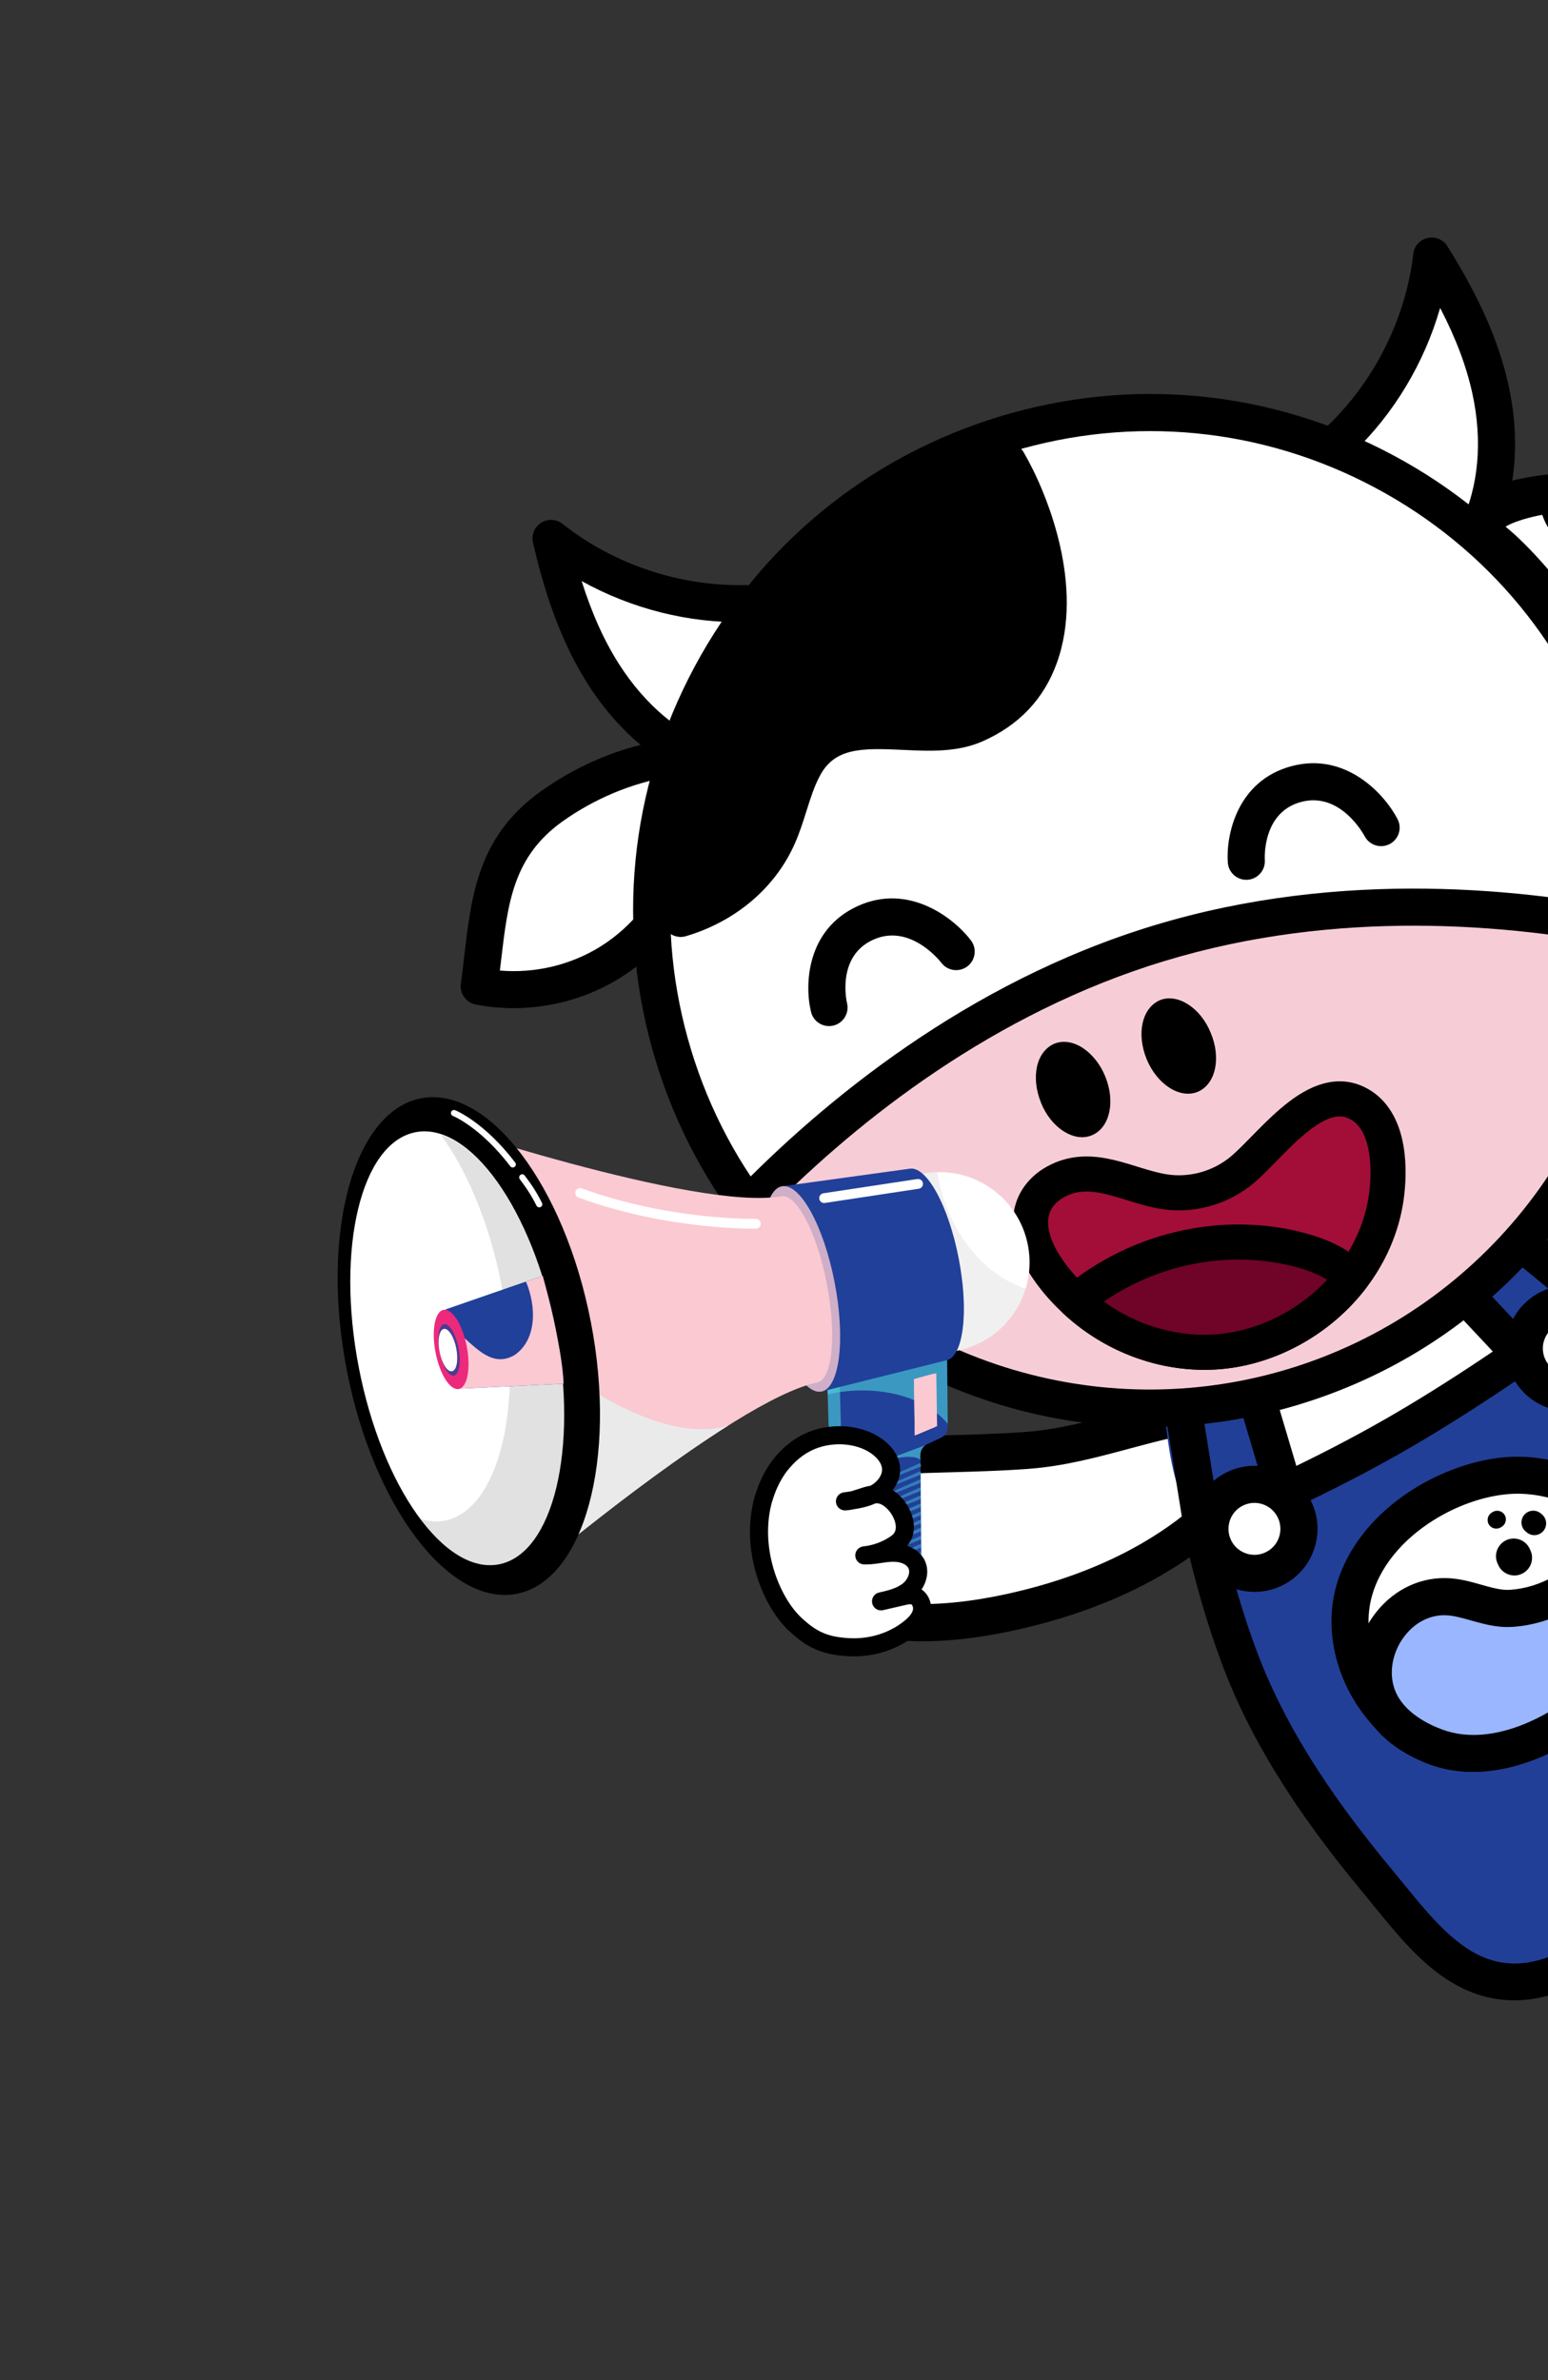 <svg width="428" height="658" viewBox="0 0 428 658" fill="none" xmlns="http://www.w3.org/2000/svg">
<rect x="0" y="0" width="428" height="658" fill="#333333" stroke="none"/>
<path d="M403.197 334.585C403.197 334.585 434.089 327.397 474.688 358.004C489.309 369.018 506.824 385.887 508.908 405.12C511.413 428.167 488.019 437.625 472.555 421.41C461.763 410.08 452.313 397.569 441.712 386.092C429.859 373.268 414.683 365.539 402.587 353.566C395.619 346.664 392.706 336.376 403.204 334.597L403.197 334.585Z" fill="white"/>
<path d="M500.102 432.418C489.944 437.141 477.681 434.207 468.846 424.933C462.95 418.749 457.401 412.159 452.052 405.794C447.489 400.383 442.787 394.794 437.947 389.55C431.918 383.035 425.026 377.925 417.714 372.525C411.391 367.844 404.842 363.003 398.975 357.195C394.055 352.31 389.565 344.642 391.746 337.756C392.548 335.241 394.959 330.841 402.216 329.565C405.108 328.944 436.852 323.064 477.779 353.917C499.989 370.656 512.174 387.693 514.006 404.567C515.254 415.987 510.968 425.842 502.718 431.011C501.881 431.53 501.016 432 500.109 432.43L500.102 432.418ZM404.059 339.627C403.524 339.719 401.754 340.077 401.515 340.827C401.069 342.243 402.44 346.192 406.184 349.913C411.533 355.213 417.494 359.619 423.809 364.289C431.17 369.741 438.783 375.37 445.473 382.602C450.477 388.011 455.256 393.701 459.889 399.201C465.146 405.441 470.591 411.912 476.268 417.868C482.116 423.999 489.589 426.005 495.789 423.134C501.702 420.386 504.706 413.859 503.816 405.685C501.926 388.304 485.248 372.392 471.604 362.103C433.792 333.594 404.788 339.501 404.346 339.586C404.259 339.605 404.161 339.632 404.066 339.639L404.059 339.627Z" fill="black"/>
<path d="M348.309 402.844C348.309 402.844 334.718 431.491 285.467 444.228C267.729 448.813 243.639 452.031 227.267 441.708C207.657 429.327 214.824 405.146 237.151 403.118C252.732 401.715 268.407 402.108 284.012 400.936C301.43 399.642 316.925 392.55 333.835 390.545C343.574 389.386 353.449 393.509 348.302 402.832L348.309 402.844Z" fill="white"/>
<path d="M286.752 449.18C259.829 456.149 238.891 455.079 224.548 446.031C213.851 439.285 208.822 428.48 211.381 417.825C214.005 406.95 223.945 399.16 236.694 398.014C245.208 397.246 253.818 396.995 262.147 396.765C269.216 396.571 276.524 396.363 283.637 395.831C292.493 395.169 300.775 392.951 309.551 390.599C317.153 388.559 325.02 386.442 333.235 385.477C340.123 384.652 348.92 385.913 352.966 391.913C354.448 394.106 356.376 398.737 352.868 405.19C352.256 406.411 348.712 413.131 340.2 421.278C330.249 430.797 313.508 442.262 286.759 449.192L286.752 449.18ZM343.815 400.361C344.076 399.893 344.898 398.284 344.449 397.619C343.609 396.384 339.68 395.005 334.429 395.633C326.953 396.515 319.778 398.447 312.188 400.479C303.344 402.855 294.191 405.318 284.375 406.048C277.023 406.593 269.602 406.802 262.407 407.007C254.243 407.236 245.789 407.475 237.589 408.218C229.157 408.986 222.926 413.581 221.319 420.221C219.796 426.564 223.034 432.966 229.991 437.365C244.767 446.696 267.612 443.537 284.169 439.251C330.067 427.38 343.485 400.986 343.671 400.612C343.714 400.52 343.753 400.448 343.796 400.356L343.815 400.361Z" fill="black"/>
<path d="M325.429 372.124C325.429 372.124 400.894 328.785 400.906 328.778C402.356 327.94 416.167 339.653 417.95 341.01C427.392 348.18 441.156 355.363 437.814 369.359C436.299 375.714 432.089 381.079 427.652 385.876C409.057 405.999 384.164 420.228 357.386 426.044C353.551 426.871 349.553 427.534 345.739 426.594C331.891 423.152 328.985 405.61 327.521 393.911C327.228 391.593 323.907 373.006 325.429 372.124Z" fill="white"/>
<path d="M358.461 431.057C354.019 432.019 349.255 432.748 344.496 431.572C326.5 427.095 323.749 405.114 322.43 394.558C322.381 394.177 322.244 393.292 322.053 392.127C319.016 373.057 319.078 369.854 322.886 367.699C323.785 367.175 329.646 363.819 370.232 340.509L398.351 324.359C402.229 322.128 405.532 324.294 419.179 335.434C420.081 336.171 420.747 336.706 421.048 336.935C422.322 337.908 423.69 338.875 425.079 339.877C434.106 346.329 446.465 355.159 442.796 370.549C440.95 378.267 436.01 384.383 431.416 389.356C423.085 398.378 413.5 406.267 403.072 412.808C389.389 421.387 374.227 427.64 358.461 431.057ZM375.333 349.385C357.604 359.558 336.854 371.478 330.167 375.314C330.308 377.952 330.984 383.04 332.173 390.51C332.383 391.843 332.542 392.847 332.596 393.29C334.184 405.932 337.125 419.189 346.978 421.635C349.834 422.347 353.292 421.713 356.307 421.051C382.031 415.474 406.036 401.762 423.891 382.428C427.576 378.427 431.537 373.604 432.829 368.187C434.759 360.091 428.94 355.238 419.112 348.217C417.643 347.164 416.2 346.128 414.84 345.092C414.504 344.834 413.737 344.213 412.7 343.359C407.2 338.873 403.361 335.897 401.241 334.497C398.214 336.233 391.286 340.214 375.345 349.378L375.333 349.385ZM403.332 333.307C403.332 333.307 403.416 333.256 403.452 333.235C403.452 333.235 403.38 333.278 403.332 333.307ZM327.987 376.574C327.987 376.574 327.987 376.575 327.975 376.582L327.987 376.574Z" fill="#223F97"/>
<path d="M342.605 458.063C338.294 446.515 334.953 434.614 332.357 422.561C345.578 417.064 366.123 407.89 385.852 396.566C407.496 384.14 428.232 369.275 440.723 359.969C449.879 368.329 458.516 377.246 466.371 386.829C477.619 400.557 486.412 416.072 493.775 432.183C498.035 441.515 502.325 450.845 506.341 460.29C509.65 468.094 514.133 476.488 511.275 485.142C507.108 497.764 486.207 510.579 473.071 509.416C467.888 508.953 463.454 506.27 459.739 502.761C457.568 500.703 455.749 498.056 453.932 495.687C450.346 491.001 443.682 490.313 446.279 498.135C447.858 502.894 450.507 507.223 452.491 511.837C454.376 516.232 454.898 520.79 453.903 525.471C452.554 531.775 449.928 533.221 445.141 536.916C432.394 546.753 417.555 552.533 402.891 542.923C394.332 537.305 387.421 527.875 380.907 520.062C365.326 501.358 351.175 480.993 342.617 458.056L342.605 458.063Z" fill="#223F97"/>
<path d="M400.075 547.222C392.227 542.078 385.795 534.183 380.121 527.193C379.054 525.882 378.002 524.595 376.972 523.344C357.844 500.374 345.406 480.21 337.822 459.853C333.661 448.69 330.142 436.519 327.362 423.642C326.841 421.216 328.116 418.777 330.402 417.831C343.886 412.225 364.013 403.203 383.313 392.12C399.587 382.773 418.389 370.234 437.681 355.859C439.653 354.363 442.379 354.53 444.191 356.181C453.964 365.104 462.77 374.33 470.341 383.576C480.809 396.362 490 411.556 498.43 430.044L499.909 433.272C503.635 441.415 507.484 449.846 511.049 458.267C511.404 459.103 511.77 459.933 512.132 460.781C515.482 468.462 519.295 477.16 516.128 486.721C511.291 501.369 488.517 515.9 472.605 514.485C466.831 513.968 461.312 511.28 456.195 506.448C455.828 506.111 455.478 505.747 455.128 505.383C455.838 506.81 456.538 508.276 457.192 509.802C459.525 515.272 460.098 520.897 458.899 526.522C457.282 534.102 453.665 536.848 449.493 540.01L448.254 540.951C446.146 542.578 444.058 544.045 441.993 545.334C426.806 554.85 412.73 555.481 400.065 547.179L400.075 547.222ZM444.535 487.964C448.633 485.799 454.289 487.731 458.007 492.583C458.393 493.09 458.779 493.596 459.168 494.133C460.49 495.898 461.856 497.734 463.257 499.057C466.7 502.303 470.05 504.03 473.531 504.334C484.641 505.321 503.077 493.674 506.422 483.563C508.355 477.712 505.642 471.502 502.763 464.932C502.387 464.06 501.998 463.194 501.634 462.314C498.117 454.028 494.292 445.665 490.595 437.57L489.116 434.342C481.046 416.671 472.321 402.198 462.417 390.106C455.953 382.212 448.551 374.341 440.368 366.644C421.947 380.201 404.056 392.045 388.405 401.035C370.458 411.338 351.864 419.881 338.298 425.651C340.814 436.506 343.88 446.801 347.421 456.302C354.596 475.543 366.49 494.772 384.853 516.823C385.916 518.103 386.99 519.426 388.083 520.754C393.541 527.464 399.186 534.406 405.704 538.675C416.335 545.64 427.864 543.8 442.012 532.908L443.305 531.919C447.059 529.073 448.06 528.308 448.891 524.447C449.65 520.875 449.302 517.427 447.786 513.893C447.077 512.219 446.256 510.58 445.397 508.849C443.978 505.995 442.513 503.037 441.437 499.797C438.996 492.455 442.462 489.292 444.14 488.235C444.297 488.14 444.429 488.061 444.538 487.996L444.535 487.964Z" fill="black"/>
<path d="M401.982 328.164L440.723 359.969L420.563 374.455L385.841 337.432L401.982 328.164Z" fill="#223F97"/>
<path d="M416.828 377.961L382.106 340.938C381.04 339.791 380.54 338.222 380.773 336.671C381.007 335.12 381.918 333.769 383.283 332.982L399.436 323.707C401.278 322.65 403.589 322.837 405.239 324.191L443.98 355.995C445.213 357.01 445.899 358.534 445.851 360.12C445.803 361.707 445.015 363.181 443.724 364.12L423.564 378.606C423.468 378.664 423.372 378.722 423.294 378.784C421.23 380.073 418.524 379.747 416.84 377.954L416.828 377.961ZM401.47 334.36L394.003 338.647L421.232 367.674L432.325 359.699L401.47 334.36Z" fill="black"/>
<path d="M324.457 372.692L332.403 422.172L355.077 412.064L340.61 363.417L324.457 372.692Z" fill="#223F97"/>
<path d="M357.167 416.746L334.493 426.854C333.041 427.496 331.364 427.437 329.975 426.681C328.586 425.924 327.603 424.563 327.362 422.986L319.421 373.486C319.076 371.381 320.04 369.244 321.924 368.227L338.076 358.953C339.429 358.173 341.079 358.051 342.531 358.639C343.983 359.226 345.086 360.434 345.542 361.931L360.016 410.59C360.68 412.815 359.752 415.177 357.828 416.398C357.623 416.521 357.418 416.644 357.191 416.731L357.167 416.746ZM330.082 375.365L336.412 414.779L348.902 409.213L337.561 371.07L330.095 375.358L330.082 375.365Z" fill="black"/>
<path d="M440.088 383.279C445.915 379.779 447.802 372.22 444.304 366.396C440.806 360.571 433.247 358.687 427.42 362.186C421.593 365.686 419.705 373.245 423.203 379.069C426.701 384.893 434.261 386.778 440.088 383.279Z" fill="white"/>
<path d="M442.433 387.84C438.391 390.152 433.696 390.775 429.204 389.553C424.713 388.33 420.964 385.449 418.64 381.416C416.317 377.383 415.715 372.693 416.932 368.19C418.156 363.699 421.052 359.943 425.074 357.625C433.404 352.836 444.08 355.723 448.867 364.049C451.191 368.082 451.792 372.772 450.576 377.275C449.416 381.546 446.755 385.146 443.024 387.485C442.831 387.601 442.626 387.724 442.433 387.84ZM426.821 370.861C426.327 372.715 426.571 374.652 427.52 376.312C428.468 377.973 430.017 379.159 431.867 379.671C433.722 380.164 435.658 379.92 437.32 378.971C438.974 378.01 440.18 376.466 440.681 374.623C441.175 372.769 440.931 370.832 439.983 369.172C438.009 365.749 433.614 364.55 430.19 366.525C430.105 366.576 430.033 366.619 429.948 366.67C428.407 367.628 427.318 369.119 426.828 370.873L426.821 370.861Z" fill="black"/>
<path d="M353.187 433.175C359.013 429.675 360.901 422.117 357.403 416.292C353.905 410.468 346.345 408.583 340.519 412.083C334.692 415.582 332.804 423.141 336.302 428.965C339.8 434.79 347.36 436.675 353.187 433.175Z" fill="white"/>
<path d="M355.52 437.743C347.191 442.533 336.515 439.646 331.727 431.319C329.404 427.287 328.795 422.585 330.019 418.094C331.243 413.603 334.119 409.842 338.161 407.529C342.196 405.204 346.899 404.594 351.39 405.816C355.881 407.038 359.63 409.92 361.954 413.953C364.278 417.986 364.879 422.675 363.662 427.178C362.503 431.45 359.842 435.049 356.111 437.388C355.918 437.504 355.713 437.627 355.52 437.743ZM339.908 420.764C339.407 422.607 339.658 424.555 340.607 426.216C342.58 429.639 346.975 430.837 350.4 428.863C352.069 427.926 353.26 426.358 353.761 424.515C354.262 422.672 354.011 420.724 353.062 419.063C352.114 417.402 350.565 416.217 348.715 415.704C346.872 415.204 344.924 415.456 343.262 416.405C343.178 416.455 343.105 416.499 343.021 416.549C341.48 417.508 340.39 418.999 339.901 420.752L339.908 420.764Z" fill="black"/>
<path d="M406.435 156.78C406.57 157.141 406.679 157.404 406.753 157.556C409.213 163.017 412.786 167.054 417.644 170.499C426.927 177.076 438.452 180.913 449.873 180.614C462.533 180.276 474.996 174.939 483.952 166.001C470.69 151.022 461.559 136.448 439.598 135.78C427.199 135.404 413.936 138.072 402.963 143.924C402.03 144.419 405.257 153.781 406.423 156.787L406.435 156.78Z" fill="black"/>
<path d="M450.004 185.75C437.727 186.071 425.179 182.144 414.673 174.677C408.821 170.533 404.818 165.754 402.084 159.671C401.992 159.464 401.838 159.097 401.65 158.62C397.172 147.041 396.016 141.782 400.557 139.399C411.942 133.332 425.865 130.234 439.758 130.664C461.068 131.314 471.592 143.674 482.733 156.761C484.364 158.684 486.036 160.649 487.783 162.601C489.58 164.637 489.489 167.71 487.555 169.626C484.674 172.504 481.457 175.043 478.009 177.196C469.638 182.437 459.873 185.464 449.989 185.726L450.004 185.75ZM474.952 163.419C464.49 151.137 456.215 141.429 439.452 140.918C428.741 140.594 417.666 142.752 408.518 146.918C409.192 149.269 410.307 152.6 411.207 154.946C411.294 155.173 411.364 155.344 411.41 155.448C413.41 159.871 416.243 163.222 420.595 166.315C429.311 172.495 439.656 175.761 449.728 175.485C459.518 175.23 469.134 171.653 476.768 165.542C476.151 164.815 475.54 164.099 474.937 163.395L474.952 163.419Z" fill="black"/>
<path d="M416.258 145.599C416.258 145.599 426.113 153.047 439.726 172.571C439.726 172.571 451.574 176.181 468.82 167.824C468.82 167.824 447.522 165.691 446.269 152.979C446.269 152.979 431.521 156.752 426.395 142.316C426.395 142.316 419.709 143.477 416.27 145.592L416.258 145.599Z" fill="white"/>
<path d="M197.411 211.78C184.642 207.428 174.13 197.767 166.875 186.397C159.619 175.026 155.364 161.985 152.343 148.843C167.435 160.804 186.792 167.3 206.042 166.842" fill="white"/>
<path d="M200.131 216.117C201.093 215.506 201.855 214.589 202.258 213.429C203.174 210.747 201.738 207.837 199.063 206.934C188.353 203.28 178.447 195.011 171.192 183.64C167.051 177.156 163.673 169.673 160.817 160.629C174.586 168.284 190.506 172.335 206.167 171.966C208.993 171.892 211.229 169.549 211.175 166.728C211.114 163.895 208.759 161.668 205.937 161.723C187.978 162.144 169.612 155.987 155.541 144.823C153.835 143.486 151.471 143.347 149.624 144.506L149.612 144.513C147.772 145.684 146.868 147.867 147.361 149.998C151.127 166.351 155.962 178.798 162.566 189.165C171.057 202.483 182.856 212.24 195.756 216.645C197.278 217.158 198.875 216.92 200.126 216.136L200.131 216.117Z" fill="black"/>
<path d="M191.833 221.887C191.913 222.266 191.978 222.538 191.997 222.707C192.983 228.61 192.241 233.959 190.123 239.528C186.061 250.168 178.613 259.758 168.933 265.85C158.226 272.609 144.898 275.087 132.472 272.644C135.187 252.825 134.686 235.627 152.57 222.869C162.662 215.66 175.178 210.52 187.553 209.271C188.605 209.164 191.104 218.734 191.814 221.882L191.833 221.887Z" fill="white"/>
<path d="M131.503 277.67C128.845 277.151 127.055 274.635 127.416 271.958C127.77 269.351 128.071 266.792 128.357 264.291C130.357 247.214 132.253 231.085 149.604 218.697C160.916 210.623 174.226 205.467 187.053 204.176C192.161 203.666 194.116 208.642 196.837 220.768C196.951 221.257 197.018 221.643 197.067 221.86C198.168 228.447 197.492 234.643 194.925 241.351C190.329 253.394 182.073 263.633 171.684 270.184L171.551 270.264C159.752 277.662 145.16 280.358 131.491 277.678L131.503 277.67ZM186.836 223.019C186.28 220.564 185.363 217.179 184.615 214.841C174.697 216.467 164.291 220.831 155.566 227.039C141.91 236.783 140.427 249.448 138.543 265.488C138.432 266.424 138.321 267.36 138.211 268.295C147.914 269.126 157.858 266.778 166.113 261.591L166.221 261.526C174.739 256.148 181.536 247.687 185.351 237.703C187.255 232.706 187.751 228.34 186.954 223.571C186.932 223.453 186.886 223.267 186.836 223.019Z" fill="black"/>
<path d="M408.405 147.166C414.371 135.055 414.987 120.81 412.09 107.626C409.199 94.454 403 82.22 395.865 70.777C393.639 89.908 384.526 108.173 370.57 121.46" fill="white"/>
<path d="M411.131 151.515C411.908 151.032 412.566 150.325 413.002 149.44C419.029 137.21 420.489 121.966 417.097 106.538C414.46 94.525 409.088 82.303 400.198 68.076C399.04 66.229 396.85 65.314 394.723 65.788C392.596 66.262 390.997 68.026 390.754 70.189C388.675 88.035 380.02 105.37 367.016 117.756C364.971 119.705 364.887 122.954 366.837 124.997C368.786 127.041 372.035 127.123 374.08 125.174C385.416 114.38 393.832 100.256 398.177 85.117C402.542 93.532 405.438 101.223 407.078 108.734C409.968 121.906 408.809 134.754 403.802 144.912C402.553 147.45 403.591 150.517 406.136 151.776C407.789 152.588 409.663 152.43 411.131 151.515Z" fill="black"/>
<path d="M388.659 369.607C453.814 330.475 474.923 245.956 435.808 180.828C396.692 115.7 312.165 94.626 247.01 133.758C181.855 172.89 160.746 257.409 199.861 322.537C238.977 387.664 323.505 408.738 388.659 369.607Z" fill="white"/>
<path d="M359.229 388.217C322.744 399.289 284.141 395.495 250.523 377.522C216.914 359.561 192.312 329.58 181.251 293.107C170.19 256.633 173.998 218.035 191.988 184.418C209.965 150.808 239.96 126.2 276.445 115.128C312.93 104.056 351.534 107.849 385.151 125.823C418.761 143.784 443.363 173.765 454.424 210.238C465.484 246.712 461.676 285.309 443.687 318.927C431.79 341.16 414.643 359.462 393.841 372.497C383.197 379.169 371.582 384.471 359.229 388.217ZM201.017 189.262C184.329 220.457 180.793 256.284 191.052 290.139C201.311 323.994 224.157 351.816 255.352 368.488C286.548 385.161 322.38 388.683 356.246 378.414C390.111 368.144 417.946 345.293 434.634 314.097C451.321 282.902 454.858 247.075 444.598 213.22C434.339 179.365 411.493 151.544 380.298 134.871C349.103 118.198 313.27 114.676 279.405 124.945C267.939 128.42 257.159 133.337 247.279 139.533C227.97 151.638 212.046 168.615 201.017 189.262Z" fill="black"/>
<path d="M357.735 383.325C300.372 400.721 240.464 378.857 206.902 333.167C235.01 304.214 273.403 275.038 320.577 260.728C367.739 246.425 415.869 249.335 455.314 257.806C452.767 314.458 415.098 365.929 357.735 383.325Z" fill="#F6CDD7"/>
<path d="M359.217 388.224C301.398 405.762 238.523 384.86 202.764 336.193C201.29 334.175 201.472 331.393 203.213 329.593C227.459 304.617 267.235 271.543 319.068 255.812C370.908 240.093 422.347 245.477 456.383 252.785C458.834 253.314 460.537 255.521 460.427 258.015C458.292 305.546 432.597 348.105 393.508 372.598C382.984 379.198 371.488 384.479 359.222 388.205L359.217 388.224ZM322.047 265.634C274.43 280.08 237.274 309.923 213.66 333.601C247.236 376.282 303.957 394.287 356.253 378.426C408.53 362.56 445.712 316.07 449.929 261.926C417.142 255.36 369.676 251.182 322.066 265.639L322.047 265.634Z" fill="black"/>
<path d="M287.808 304.813C289.152 308.171 291.34 310.941 293.931 312.632C296.667 314.4 299.465 314.852 301.859 313.84L302.043 313.763C306.844 311.65 308.439 304.525 305.572 297.539C304.211 294.207 301.998 291.452 299.444 289.739C296.759 287.973 293.937 287.536 291.508 288.519C286.468 290.726 284.991 297.829 287.82 304.806" fill="black"/>
<path d="M317.042 292.815C319.914 299.782 326.232 303.827 331.106 301.834L331.277 301.764C336.091 299.644 337.679 292.508 334.756 285.538C331.939 278.554 325.59 274.511 320.678 276.494C315.693 278.684 314.175 285.828 317.042 292.815Z" fill="black"/>
<path d="M215.069 231.155C217.846 224.878 218.995 217.94 222.245 211.904C231.762 194.232 254.467 206.902 269.626 200.208C297.073 188.102 291.879 153.911 280.945 131.991C280.199 130.503 279.41 129.026 278.578 127.558C225.096 147.018 189.337 197.654 188.177 253.882C199.84 250.436 209.976 242.643 215.057 231.162L215.069 231.155Z" fill="black"/>
<path d="M187.865 258.99C186.876 258.928 185.889 258.569 185.079 257.957C183.779 256.967 183.028 255.417 183.066 253.787C184.267 195.385 221.952 142.739 276.833 122.767C279.177 121.917 281.799 122.868 283.039 125.042C283.937 126.619 284.784 128.193 285.546 129.736C289.084 136.828 300.009 161.657 292.181 183.316C288.606 193.237 281.71 200.495 271.699 204.916C264.684 208.015 256.934 207.651 249.431 207.286C238.015 206.746 230.827 206.799 226.748 214.349C225.131 217.338 224.073 220.712 222.942 224.294C222.014 227.229 221.063 230.261 219.734 233.24C214.354 245.426 203.377 254.741 189.623 258.803C189.037 258.975 188.437 259.04 187.841 259.004L187.865 258.99ZM276.22 133.959C229.931 152.609 197.716 196.607 193.711 246.213C201.256 242.386 207.159 236.397 210.387 229.096C211.484 226.633 212.308 223.989 213.197 221.208C214.419 217.342 215.687 213.334 217.755 209.484C225.094 195.859 238.878 196.518 249.939 197.042C256.543 197.356 262.773 197.649 267.587 195.529C274.926 192.286 279.975 187.006 282.568 179.823C287.695 165.658 282.729 147.008 276.397 134.28C276.339 134.183 276.286 134.068 276.232 133.952L276.22 133.959Z" fill="black"/>
<path d="M267.079 267.405C267.212 267.325 267.357 267.238 267.475 267.135C269.715 265.428 270.156 262.228 268.462 259.982C263.832 253.857 251.304 243.98 237.114 250.486C222.832 257.029 222.443 272.499 224.247 279.764C224.925 282.505 227.704 284.182 230.446 283.502C233.189 282.823 234.867 280.044 234.188 277.303C234.067 276.801 231.281 264.403 241.378 259.798C251.609 255.114 259.954 265.731 260.292 266.184C261.918 268.291 264.858 268.788 267.079 267.405Z" fill="black"/>
<path d="M384.578 233.13C386.815 231.72 387.64 228.831 386.409 226.454C382.886 219.632 372.212 207.789 357.122 211.784C341.94 215.818 338.936 231.005 339.473 238.456C339.679 241.285 342.133 243.403 344.95 243.203C347.779 242.996 349.898 240.543 349.7 237.726C349.673 237.217 349.009 224.529 359.753 221.684C370.621 218.798 377.044 230.668 377.317 231.176C378.632 233.667 381.722 234.632 384.221 233.328C384.341 233.256 384.45 233.19 384.57 233.118L384.578 233.13Z" fill="black"/>
<path d="M373.348 450.735C373.06 446.922 373.425 443.078 374.515 439.374C379.568 422.3 398.839 409.693 415.96 407.987C427.217 406.868 439.147 411.052 447.183 419.05C453.292 425.124 457.083 433.622 456.851 442.223C456.598 451.855 451.441 460.889 444.434 467.525C432.693 478.627 413.576 488.895 397.198 482.987C384.025 478.238 374.376 464.713 373.348 450.735Z" fill="white"/>
<path d="M433.555 481.947C422.03 488.574 408.155 492.38 395.462 487.802C380.635 482.455 369.447 467.378 368.242 451.112C367.903 446.559 368.355 442.122 369.601 437.913C375.628 417.515 397.723 404.639 415.46 402.892C428.218 401.625 441.767 406.427 450.795 415.421C458.148 422.748 462.225 432.567 461.972 442.362C461.704 452.544 456.605 463.068 447.951 471.251C443.924 475.063 438.998 478.826 433.55 481.966L433.555 481.947ZM397.987 419.257C389.452 424.17 382.127 431.669 379.433 440.815C378.536 443.83 378.216 447.04 378.458 450.338C379.366 462.504 387.984 474.203 398.938 478.154C413.259 483.313 430.497 473.632 440.909 463.787C447.593 457.46 451.537 449.548 451.73 442.084C451.905 435.19 448.859 427.933 443.564 422.667C436.642 415.787 426.258 412.102 416.473 413.075C410.482 413.672 403.936 415.832 397.999 419.25L397.987 419.257Z" fill="black"/>
<path d="M414.959 444.538C409.757 443.989 404.841 441.431 399.556 441.374C386.025 441.218 376.338 456.368 380.798 468.712C383.393 475.928 390.28 480.484 397.21 482.98C413.589 488.888 432.705 478.62 444.446 467.517C451.441 460.889 456.618 451.86 456.864 442.216C456.995 436.971 455.633 431.753 453.189 427.137C452.006 424.895 450.486 423.184 448.962 421.246C448.206 420.289 444.571 417.159 444.361 416.4C447.267 426.511 440.63 435.484 432.129 440.261C427.8 442.697 422.887 444.27 417.936 444.603C416.937 444.662 415.951 444.631 414.971 444.531L414.959 444.538Z" fill="#9AB6FF"/>
<path d="M433.555 481.947C422.03 488.574 408.155 492.38 395.463 487.802C385.645 484.268 378.721 478.094 375.967 470.449C373.199 462.78 374.562 453.958 379.603 446.863C384.469 440.021 391.759 436.151 399.608 436.242C403.238 436.276 406.585 437.234 409.533 438.071C411.629 438.666 413.622 439.224 415.486 439.432C416.224 439.514 416.907 439.53 417.565 439.479C421.62 439.209 425.78 437.941 429.588 435.785L429.781 435.669C435.67 432.28 441.654 425.635 439.409 417.799C438.625 415.072 440.192 412.245 442.919 411.459C445.227 410.795 447.623 411.833 448.767 413.819C449.174 414.279 450.101 415.166 450.639 415.679C451.797 416.788 452.472 417.448 452.962 418.073L453.806 419.123C455.133 420.786 456.513 422.483 457.696 424.725C460.642 430.287 462.122 436.384 461.969 442.331C461.702 452.512 456.603 463.037 447.949 471.219C443.922 475.032 438.995 478.794 433.548 481.935L433.555 481.947ZM392.877 448.255C391.01 449.327 389.336 450.857 387.948 452.807C384.898 457.098 383.992 462.53 385.597 466.978C387.9 473.352 394.948 476.729 398.933 478.173C413.254 483.332 430.492 473.651 440.904 463.806C447.589 457.479 451.532 449.567 451.726 442.103C451.831 437.907 450.764 433.563 448.638 429.559C448.623 429.534 448.609 429.51 448.587 429.474C446.288 435.48 441.473 440.931 434.607 444.743C429.468 447.632 423.798 449.365 418.224 449.728C416.974 449.806 415.718 449.789 414.382 449.641C411.646 449.348 409.131 448.629 406.706 447.953C404.14 447.231 401.721 446.535 399.461 446.515C397.143 446.48 394.888 447.097 392.852 448.27L392.877 448.255Z" fill="black"/>
<path d="M420.769 435.062C418.321 436.204 415.42 435.142 414.278 432.696L414.08 432.257C412.939 429.81 414.002 426.908 416.45 425.766C418.897 424.624 421.799 425.686 422.941 428.132L423.139 428.571C424.28 431.018 423.217 433.92 420.769 435.062Z" fill="black"/>
<path d="M425.605 424.072C424.527 424.572 423.2 424.467 422.211 423.667L421.895 423.414C420.484 422.293 420.256 420.249 421.365 418.845C422.487 417.433 424.532 417.205 425.936 418.314L426.252 418.567C427.663 419.687 427.891 421.732 426.781 423.136C426.453 423.546 426.048 423.855 425.609 424.053L425.605 424.072Z" fill="black"/>
<path d="M416.338 419.815C416.405 420.692 416 421.575 415.2 422.073L414.946 422.225C413.813 422.905 412.342 422.559 411.649 421.433C410.969 420.3 411.316 418.829 412.454 418.129L412.707 417.977C413.841 417.296 415.312 417.643 416.004 418.768C416.2 419.094 416.316 419.451 416.35 419.807L416.338 419.815Z" fill="black"/>
<path d="M448.981 439.554C443.405 442.755 442.076 442.454 440.67 442.134C439.155 441.798 437.862 440.82 437.121 439.477C436.33 438.05 435.442 436.681 434.491 435.234C432.783 432.636 431.036 429.946 429.725 426.616C428.917 424.56 429.519 422.23 431.207 420.806C431.374 420.673 451.753 407.482 457.46 408.352C459.03 408.589 460.41 409.466 461.243 410.77C463.549 414.338 465.637 418.086 467.459 421.912C468.528 424.157 467.827 426.841 465.818 428.277C457.766 434.048 452.518 437.495 448.966 439.53L448.981 439.554ZM441.163 426.619C441.763 427.619 442.408 428.61 443.086 429.63C443.322 429.996 443.559 430.362 443.795 430.729C446.474 429.152 450.781 426.352 456.282 422.508C455.737 421.49 455.16 420.475 454.578 419.48C451.002 421.119 445.036 424.408 441.163 426.619Z" fill="black"/>
<path d="M380.635 341.084C373.58 359.36 355.465 372.142 336.934 373.661C324.559 374.664 311.908 370.865 301.737 363.246C296.589 359.4 291.455 354.103 288.152 348.412C285.722 344.229 283.96 338.81 285.536 333.976C286.575 330.761 289.041 328.23 291.887 326.685C301.984 321.178 311.783 327.823 321.849 329.42C329.015 330.561 336.552 328.658 342.428 324.21C350.589 318.047 363.07 299.053 375.107 304.862C383.724 309.019 384.429 321.257 383.428 329.862C382.973 333.776 382.014 337.533 380.635 341.084Z" fill="#A30E39" stroke="black" stroke-width="9.7" stroke-linecap="round" stroke-linejoin="round"/>
<path d="M372.748 352.02C368.657 348.458 363.512 346.53 358.367 345.257C337.331 340.064 314.284 345.591 297.397 359.653C298.815 360.95 300.265 362.162 301.725 363.253C311.888 370.86 324.547 374.672 336.922 373.668C351.058 372.509 364.947 364.791 373.877 353.08C373.508 352.711 373.134 352.362 372.736 352.027L372.748 352.02Z" fill="#700328" stroke="black" stroke-width="9.7" stroke-linecap="round" stroke-linejoin="round"/>
<path d="M261.852 376.032L262.037 394.535C262.05 395.758 261.348 396.884 260.234 397.406L256.296 399.263C255.182 399.784 254.48 400.911 254.492 402.133L254.776 437.847C254.782 439.139 254.008 440.309 252.802 440.788L234.883 447.941C232.857 448.748 230.638 447.293 230.577 445.116L228.793 383.029C228.749 381.563 229.74 380.262 231.156 379.888L257.953 373.01C259.926 372.498 261.851 373.982 261.876 376.018L261.852 376.032Z" fill="#21409A"/>
<g style="mix-blend-mode:multiply" opacity="0.6">
<path d="M228.842 385.46L228.774 383.024C228.73 381.558 229.721 380.258 231.137 379.883L257.934 373.006C259.907 372.493 261.832 373.978 261.856 376.013L262.032 393.57C254.577 384.764 240.001 382.841 228.854 385.452L228.842 385.46Z" fill="#4DD4DB"/>
</g>
<g style="mix-blend-mode:multiply" opacity="0.6">
<path d="M230.565 445.123L228.781 383.036C228.737 381.57 229.728 380.27 231.144 379.895L257.941 373.018C258.776 372.795 259.601 372.94 260.281 373.335L234.547 379.934C233.124 380.297 232.153 381.602 232.184 383.075L233.968 445.162C233.997 446.276 234.598 447.194 235.428 447.729L234.871 447.949C232.845 448.755 230.626 447.3 230.565 445.123Z" fill="#4DD4DB"/>
</g>
<path d="M235.24 353.687C237.848 367.209 250.921 376.053 264.446 373.441C277.972 370.828 286.815 357.743 284.207 344.221C281.599 330.699 268.514 321.862 254.989 324.475C241.463 327.088 232.62 340.173 235.228 353.695L235.24 353.687Z" fill="white"/>
<path opacity="0.06" d="M255.001 324.467C256.4 324.201 257.777 324.063 259.149 324.026C261.186 337.744 270.058 351.751 283.571 356.247C280.949 364.776 273.819 371.617 264.446 373.441C250.921 376.053 237.848 367.209 235.24 353.687C232.632 340.165 241.475 327.08 255.001 324.467Z" fill="black"/>
<path d="M216.17 327.945L251.431 323.085C256.148 322.171 262.248 333.284 265.074 347.905C267.9 362.527 266.355 375.115 261.649 376.023L227.115 384.66C222.074 385.638 215.528 373.727 212.502 358.061C209.475 342.396 211.122 328.91 216.162 327.933L216.17 327.945Z" fill="#21409A"/>
<g style="mix-blend-mode:multiply" opacity="0.5">
<path d="M212.555 332.034C222.131 333.663 226.061 348.54 232.474 355.693C240.459 364.345 253.947 363.69 262.956 357.574C264.328 356.881 265.416 355.769 266.067 354.394C267.36 366.081 265.652 375.258 261.656 376.035L227.122 384.672C222.081 385.65 215.535 373.739 212.509 358.073C210.412 347.18 210.554 337.336 212.548 332.022L212.555 332.034Z" fill="#21409A"/>
</g>
<g style="mix-blend-mode:multiply" opacity="0.8">
<path d="M212.497 358.081C215.523 373.746 222.062 385.645 227.11 384.679C232.151 383.702 233.797 370.216 230.771 354.551C227.745 338.886 221.205 326.987 216.158 327.952C211.117 328.929 209.471 342.415 212.497 358.081Z" fill="#FAC9D2"/>
</g>
<path d="M215.985 330.696C220.218 329.876 225.876 340.746 228.62 354.957C231.363 369.169 230.153 381.359 225.921 382.179C202.555 387.012 141.93 438.889 141.93 438.889L116.941 309.344C116.941 309.344 192.52 334.9 215.997 330.689L215.985 330.696Z" fill="#FAC9D2"/>
<g style="mix-blend-mode:multiply">
<path d="M123.756 344.759C132.82 363.867 176.011 401.823 201.401 394.052C174.749 410.814 141.925 438.908 141.925 438.908L123.763 344.771L123.756 344.759Z" fill="#EAEAEA"/>
</g>
<path d="M95.856 378.621C103.155 416.453 124.189 444.181 142.837 440.591C161.478 436.988 170.688 403.396 163.385 365.584C156.086 327.753 135.052 300.025 116.404 303.615C97.763 307.217 88.553 340.81 95.856 378.621Z" fill="black"/>
<path d="M99.194 377.978C105.558 410.975 122.909 435.356 137.944 432.443C152.979 429.531 160.007 400.446 153.643 367.45C147.287 334.465 129.929 310.072 114.894 312.985C99.859 315.897 92.831 344.981 99.194 377.978Z" fill="white"/>
<path opacity="0.12" d="M138.681 355.377C135.385 338.333 129.168 323.584 121.857 313.706C134.96 317.874 148.282 339.673 153.687 367.686C160.043 400.671 153.022 429.767 137.987 432.679C130.72 434.075 122.912 429.105 116.067 419.867C118.394 420.601 120.705 420.787 122.974 420.359C138.01 417.446 145.038 388.362 138.674 355.365L138.681 355.377Z" fill="black"/>
<path d="M150.043 352.687C150.043 352.687 155.521 372.324 155.796 382.508L127.413 383.876L125.517 374.026L125.094 371.82L123.198 361.97L150.048 352.667L150.043 352.687Z" fill="#21409A"/>
<g style="mix-blend-mode:multiply">
<path d="M127.11 368.756C131.768 372.715 136.208 378.167 142.326 374.558C148.343 370.371 148.408 361.41 145.422 354.281L150.055 352.679C150.055 352.679 155.533 372.317 155.808 382.5L127.425 383.869L125.529 374.019L125.106 371.813L124.491 368.656C125.668 368.376 126.714 368.207 127.115 368.737L127.11 368.756Z" fill="#FAC9D2"/>
</g>
<path d="M120.421 373.873C121.587 379.913 124.466 384.432 126.846 383.97C129.227 383.508 130.214 378.241 129.048 372.201C127.881 366.161 125.003 361.641 122.622 362.103C120.242 362.565 119.254 367.833 120.421 373.873Z" fill="#EC297B"/>
<g style="mix-blend-mode:multiply" opacity="0.8">
<path d="M121.528 373.667C122.291 377.588 124.076 380.533 125.519 380.257C126.961 379.982 127.524 376.576 126.773 372.648C126.01 368.728 124.224 365.782 122.782 366.058C121.34 366.334 120.776 369.739 121.528 373.667Z" fill="#21409A"/>
</g>
<path d="M121.528 373.667C122.155 376.898 123.692 379.32 124.973 379.076C126.254 378.832 126.774 376.01 126.158 372.772C125.53 369.541 123.993 367.118 122.713 367.363C121.432 367.607 120.912 370.429 121.528 373.667Z" fill="white"/>
<path d="M208.975 338.285C208.975 338.285 185.152 338.832 160.406 329.783" stroke="white" stroke-width="2.71" stroke-linecap="round" stroke-linejoin="round"/>
<path d="M144.39 325.462C146.357 328.053 147.768 330.24 149.09 332.906" stroke="white" stroke-width="1.7" stroke-linecap="round" stroke-linejoin="round"/>
<path d="M125.531 307.694C125.531 307.694 133.316 310.793 141.767 321.888" stroke="white" stroke-width="1.7" stroke-linecap="round" stroke-linejoin="round"/>
<path d="M253.829 327.27L227.859 331.208" stroke="white" stroke-width="2.71" stroke-linecap="round" stroke-linejoin="round"/>
<path d="M258.22 379.738L258.443 394.479L252.921 396.812L252.709 381.244L258.22 379.738Z" fill="#FAC9D2"/>
<g style="mix-blend-mode:multiply">
<path d="M258.22 379.738L258.443 394.479L252.921 396.812L252.709 381.244L258.22 379.738Z" fill="#FAC9D2"/>
</g>
<path d="M258.879 379.605L259.088 394.24L253.558 396.561L253.356 381.118L258.879 379.605Z" fill="#FAC9D2"/>
<g opacity="0.7">
<g style="mix-blend-mode:multiply" opacity="0.6">
<path d="M254.872 434.427L234.667 442.446L254.508 433.547L254.872 434.427Z" fill="#4DD4DB"/>
</g>
<g style="mix-blend-mode:multiply" opacity="0.6">
<path d="M254.864 432.202L234.671 440.213L254.492 431.31L254.864 432.202Z" fill="#4DD4DB"/>
</g>
<g style="mix-blend-mode:multiply" opacity="0.6">
<path d="M254.861 429.956L234.656 437.975L254.497 429.077L254.861 429.956Z" fill="#4DD4DB"/>
</g>
<g style="mix-blend-mode:multiply" opacity="0.6">
<path d="M254.846 427.719L234.653 435.73L254.482 426.839L254.846 427.719Z" fill="#4DD4DB"/>
</g>
<g style="mix-blend-mode:multiply" opacity="0.6">
<path d="M254.844 425.474L234.638 433.492L254.467 424.601L254.844 425.474Z" fill="#4DD4DB"/>
</g>
<g style="mix-blend-mode:multiply" opacity="0.6">
<path d="M254.835 423.248L234.635 431.247L254.463 422.356L254.835 423.248Z" fill="#4DD4DB"/>
</g>
<g style="mix-blend-mode:multiply" opacity="0.6">
<path d="M254.832 421.003L234.627 429.021L254.456 420.13L254.832 421.003Z" fill="#4DD4DB"/>
</g>
<g style="mix-blend-mode:multiply" opacity="0.6">
<path d="M254.817 418.765L234.624 426.776L254.453 417.885L254.817 418.765Z" fill="#4DD4DB"/>
</g>
<g style="mix-blend-mode:multiply" opacity="0.6">
<path d="M254.814 416.52L234.609 424.539L254.438 415.647L254.814 416.52Z" fill="#4DD4DB"/>
</g>
<g style="mix-blend-mode:multiply" opacity="0.6">
<path d="M254.799 414.282L234.606 422.293L254.435 413.402L254.799 414.282Z" fill="#4DD4DB"/>
</g>
<g style="mix-blend-mode:multiply" opacity="0.6">
<path d="M254.803 412.049L234.598 420.068L254.42 411.164L254.803 412.049Z" fill="#4DD4DB"/>
</g>
<g style="mix-blend-mode:multiply" opacity="0.6">
<path d="M254.788 409.811L234.595 417.823L254.424 408.931L254.788 409.811Z" fill="#4DD4DB"/>
</g>
<g style="mix-blend-mode:multiply" opacity="0.6">
<path d="M254.785 407.566L234.58 415.585L254.409 406.693L254.785 407.566Z" fill="#4DD4DB"/>
</g>
<g style="mix-blend-mode:multiply" opacity="0.6">
<path d="M254.77 405.328L234.577 413.34L254.406 404.448L254.77 405.328Z" fill="#4DD4DB"/>
</g>
</g>
<g style="mix-blend-mode:multiply" opacity="0.6">
<path d="M255.866 399.504L242.525 404.499C242.525 404.499 251.781 401.253 254.495 403.559C254.495 403.559 253.91 400.892 255.859 399.492L255.866 399.504Z" fill="#4DD4DB"/>
</g>
<path d="M211.197 414.049C212.802 408.608 215.369 405.425 215.987 404.677C217.291 403.107 220.317 399.567 225.512 397.808C231.783 395.682 239.612 396.753 243.996 401.156C245.233 402.397 246.196 404 246.356 405.741C246.624 408.647 244.589 411.378 242.038 412.812C239.486 414.246 236.515 414.653 233.623 415.028C237.231 414.944 240.745 412.162 244.143 413.368C248.191 414.807 251.967 421.313 249.267 425.231C248.71 426.025 247.924 426.628 247.111 427.133C244.663 428.685 241.849 429.654 238.972 429.971C241.564 430.054 244.111 429.295 246.711 429.226C249.299 429.164 252.206 430.043 253.381 432.354C254.624 434.806 253.351 437.932 251.207 439.662C249.064 441.393 246.283 442.063 243.598 442.674C245.612 442.203 247.621 441.751 249.635 441.279C250.67 441.035 251.774 440.798 252.773 441.149C254.49 441.742 255.263 443.902 254.832 445.67C254.4 447.437 253.057 448.834 251.651 449.99C246.951 453.83 240.785 455.664 234.755 455.35C228.206 455.018 224.463 453.347 219.823 448.983C213.042 442.609 207.146 427.765 211.17 414.032L211.197 414.049Z" fill="white" stroke="black" stroke-width="5" stroke-linecap="round" stroke-linejoin="round"/>
</svg>
